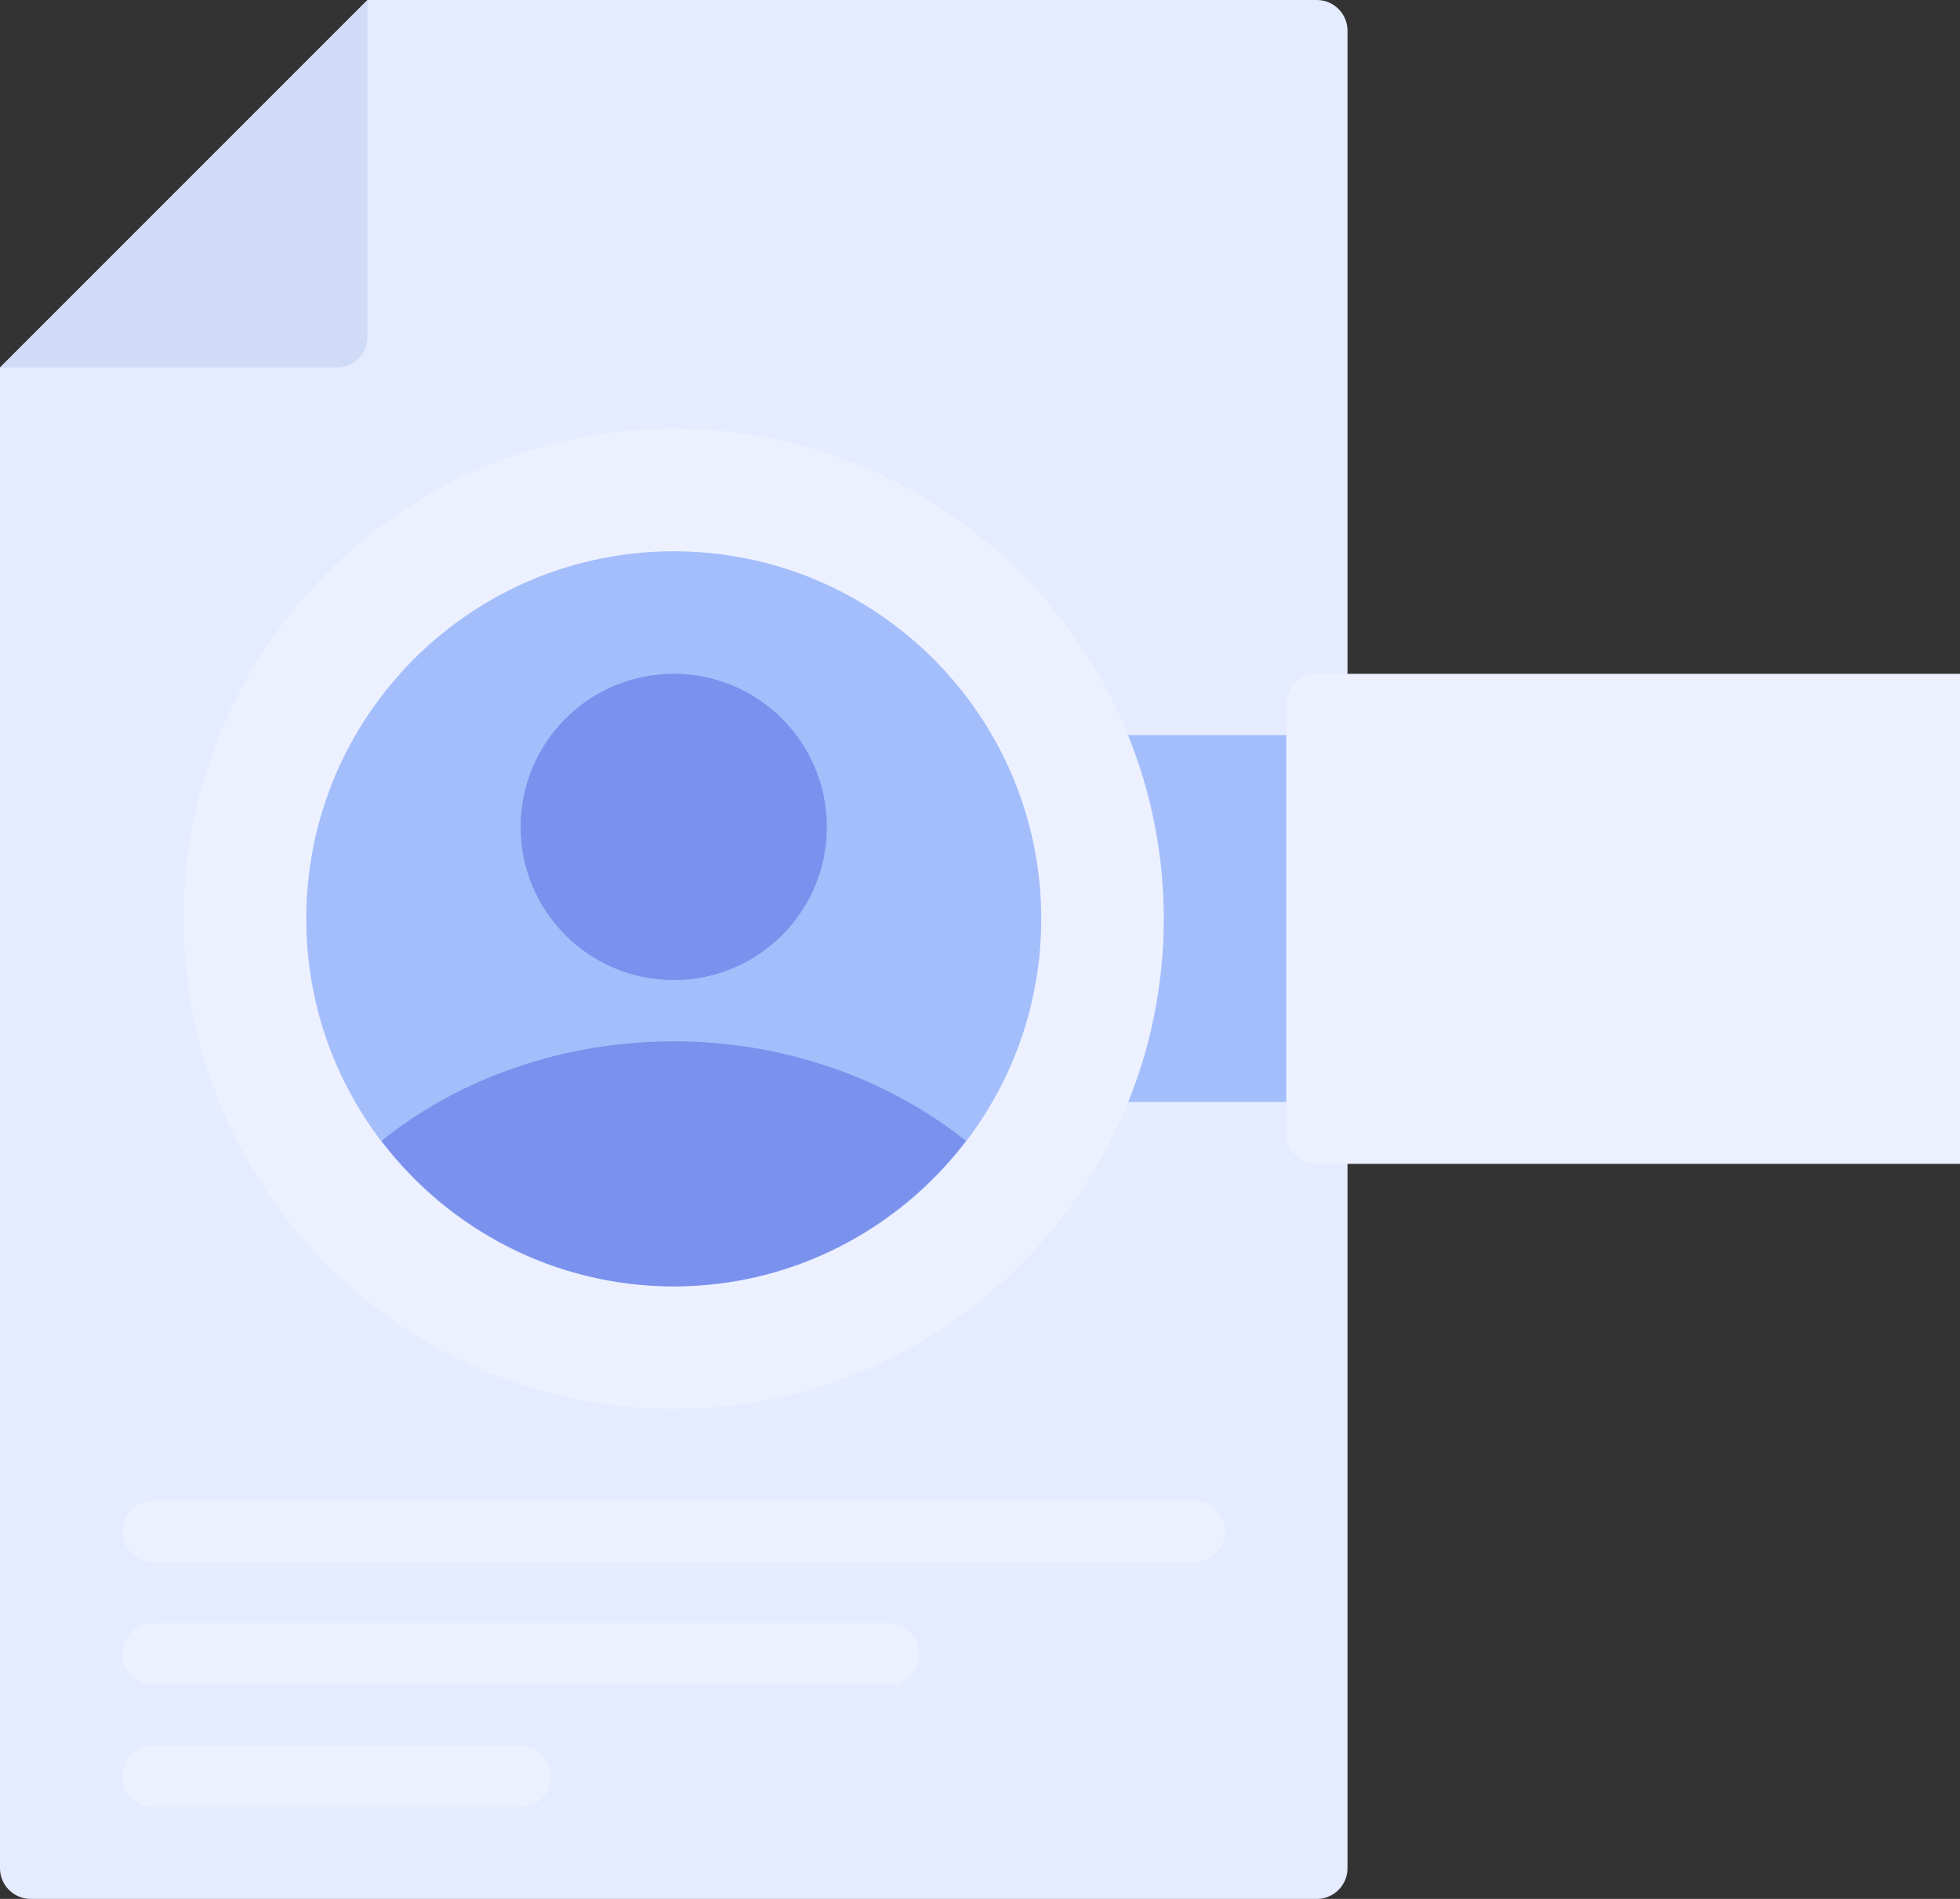 <svg xmlns="http://www.w3.org/2000/svg" id="Capa_2" data-name="Capa 2" viewBox="0 0 64 62"><rect x="0" y="0" width="64" height="62" fill="#333333" stroke="none"/><defs><style>      .cls-1 {        fill: #a3befb;      }      .cls-2 {        fill: #7a91ed;      }      .cls-3 {        fill: #d0dbf7;      }      .cls-4 {        fill: #edf0ff;      }      .cls-5 {        fill: #e6ecff;      }    </style></defs><g id="Search_Resume" data-name="Search Resume"><g><path class="cls-5" d="M43,0H12L0,12S0,61,0,61c0,.55.45,1,1,1h42c.55,0,1-.45,1-1V1c0-.55-.45-1-1-1Z"></path><path class="cls-1" d="M43,24h-6.86c-.33,0-.63.16-.82.42-.19.27-.23.61-.12.91.53,1.49.8,3.06.8,4.66s-.27,3.17-.8,4.66c-.11.31-.06.65.12.91.19.27.49.42.82.42h6.86c.55,0,1-.45,1-1v-10c0-.55-.45-1-1-1Z"></path><path class="cls-4" d="M22,14c-8.82,0-16,7.18-16,16s7.18,16,16,16,16-7.18,16-16-7.18-16-16-16Z"></path><path class="cls-1" d="M22,18c-6.62,0-12,5.38-12,12s5.38,12,12,12,12-5.38,12-12-5.38-12-12-12Z"></path><path class="cls-2" d="M31.54,37.25c-2.58-2.06-5.98-3.25-9.54-3.25s-6.96,1.17-9.54,3.25c2.19,2.88,5.65,4.75,9.54,4.75s7.34-1.87,9.54-4.75Z"></path><circle class="cls-2" cx="22" cy="27" r="5"></circle><path class="cls-4" d="M39,51H5c-.55,0-1-.45-1-1s.45-1,1-1h34c.55,0,1,.45,1,1s-.45,1-1,1Z"></path><path class="cls-4" d="M29,55H5c-.55,0-1-.45-1-1s.45-1,1-1h24c.55,0,1,.45,1,1s-.45,1-1,1Z"></path><path class="cls-4" d="M17,59H5c-.55,0-1-.45-1-1s.45-1,1-1h12c.55,0,1,.45,1,1s-.45,1-1,1Z"></path><path class="cls-3" d="M0,12h11c.55,0,1-.45,1-1V0L0,12Z"></path><path class="cls-4" d="M64,22h-21c-.55,0-1,.45-1,1v14c0,.55.45,1,1,1h21v-16Z"></path></g></g></svg>